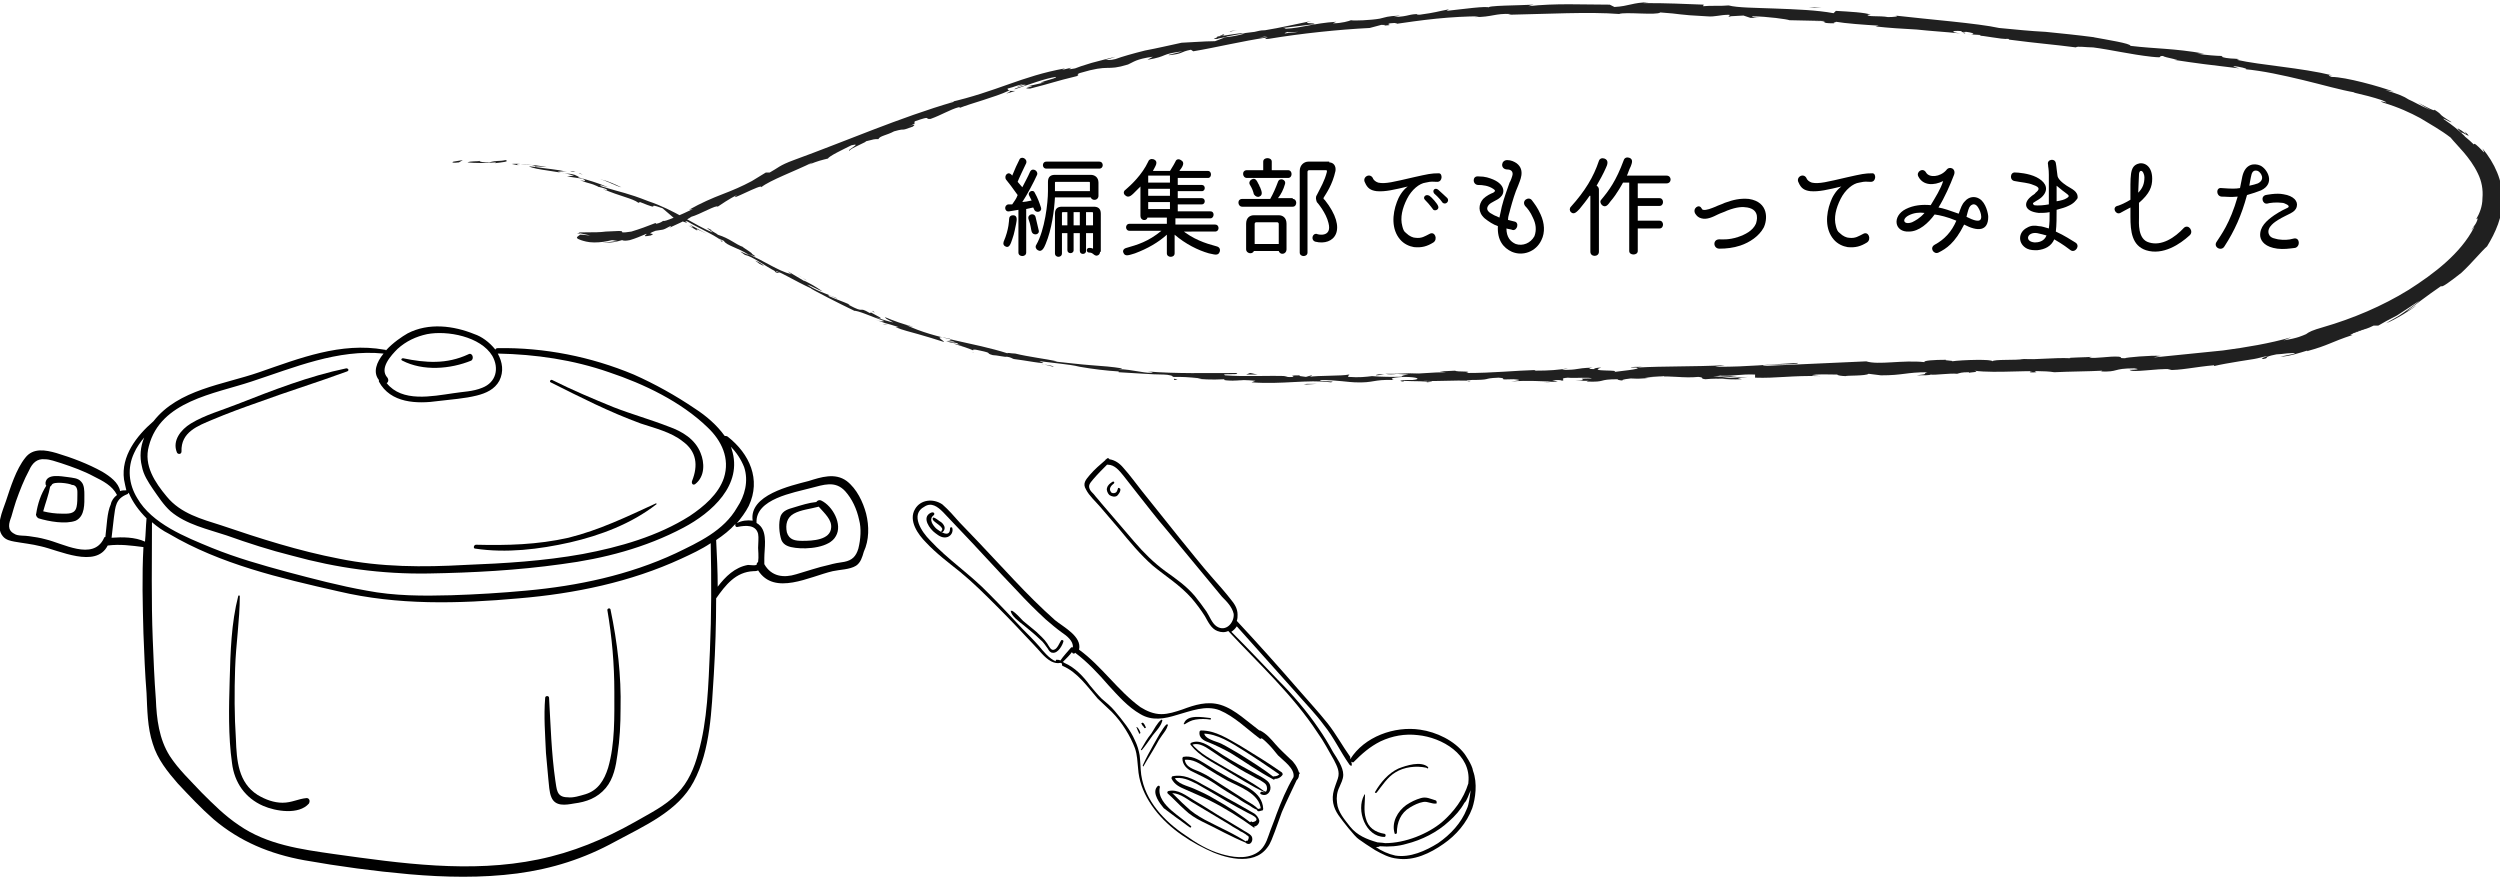 <?xml version="1.0" encoding="utf-8"?>
<!-- Generator: Adobe Illustrator 22.1.0, SVG Export Plug-In . SVG Version: 6.00 Build 0)  -->
<svg version="1.1" id="レイヤー_1" xmlns="http://www.w3.org/2000/svg" xmlns:xlink="http://www.w3.org/1999/xlink" x="0px"
	 y="0px" viewBox="0 0 321.6 112.9" width="322" height="113" style="enable-background:new 0 0 322 113;" xml:space="preserve">
<style type="text/css">
	.st0{fill:#202020;}
	.st1{stroke:#000000;stroke-width:0;stroke-linecap:round;stroke-linejoin:round;}
</style>
<g>
	<g>
		<path d="M130.2,30.8c-0.2,0.6-0.4,1.2-0.9,0.9c-0.2-0.1-0.3-0.3-0.2-0.6c0.7-1.6,0.7-2.9,0.7-2.9c0-0.3,0.2-0.5,0.5-0.5
			c0.6,0,0.5,0.6,0.4,1.1C130.6,29.2,130.5,30,130.2,30.8z M131.5,24.1c0.3-0.6,0.7-1.3,1-2c0.3-0.6,1.1-0.1,0.9,0.4
			c-0.4,0.9-1.3,2.6-1.9,3.5c0.7-0.1,0.3,0,1.2-0.2c-0.1-0.2-0.2-0.4-0.3-0.6c-0.3-0.5,0.5-0.9,0.7-0.4c0.4,0.7,0.6,1.3,0.8,1.9
			c0.2,0.6-0.7,0.8-0.9,0.2l-0.1-0.2l-0.9,0.2v5.6c0,0.6-1,0.6-1,0V27l-1.2,0.2c-0.6,0.1-0.7-0.8-0.1-0.9c0.1,0,0,0,0.5,0
			c0.7-1,0.5-0.8,0.7-1.2c-1.1-1.5-0.7-1-1.5-2c-0.3-0.5,0.3-1.2,0.8-0.5c0.6-1.4,0.4-1,0.9-2c0.2-0.6,1.1-0.2,0.9,0.4
			c-0.1,0.2-1.1,2.3-1.1,2.4L131.5,24.1z M132.7,29.8c-0.1-0.3-0.1-0.8-0.4-1.6c-0.2-0.6,0.7-0.9,0.9-0.3c0.1,0.4,0.2,0.8,0.4,1.7
			C133.8,30.2,132.9,30.4,132.7,29.8z M141.3,25.2c0,0.6-0.8,0.7-1,0.2h-4.6c-0.1,1.7-0.4,4.1-1.2,6c-0.2,0.5-0.5,1.1-1,0.8
			c-0.2-0.1-0.4-0.4-0.2-0.7c1.1-1.9,1.5-5.4,1.5-6.9v-1.2c0-0.7,0.4-0.9,0.9-0.9h4.6c0.5,0,1,0.3,1,1V25.2z M141.4,20.8
			c0.6,0,0.6,0.9,0,0.9h-6.8c-0.6,0-0.6-0.9,0-0.9H141.4z M141.5,32.4c0,0.3-0.2,0.5-0.5,0.5c-0.4-0.1-0.4-0.4-0.9-0.4
			c-0.4,0-0.4-0.6,0-0.6c0.1,0,0.3,0,0.5,0.1v-2h-0.9v2.3c0,0.5-0.8,0.5-0.8,0v-2.3h-0.8v2.2c0,0.5-0.8,0.5-0.8,0v-2.2h-0.7v2.6
			c0,0.6-0.9,0.6-0.9,0v-5.1c0-0.7,0.4-0.9,0.9-0.9h4.1c0.5,0,0.9,0.2,0.9,0.9V32.4z M140.2,24.6v-1.1c0-0.1-0.1-0.1-0.1-0.1h-4.3
			c-0.1,0-0.1,0.1-0.1,0.1v1.1H140.2z M137.3,29v-1.7h-0.6c-0.1,0-0.1,0.1-0.1,0.1V29H137.3z M138.9,29v-1.7h-0.8V29H138.9z
			 M140.6,29v-1.6c0-0.1-0.1-0.1-0.1-0.1h-0.8V29H140.6z"/>
		<path d="M151.9,29.5c1.6,1.3,3.1,1.8,4.6,2.2c0.4,0.1,0.5,0.4,0.4,0.7c-0.2,0.6-0.8,0.3-1.4,0.2c-1.4-0.4-3-1.2-4.4-2.4v2.4
			c0,0.6-1,0.6-1,0v-2.4c-1.1,1-2.5,1.8-4.1,2.4c-0.7,0.2-1.3,0.5-1.5-0.1c-0.1-0.2,0-0.5,0.4-0.6c1.4-0.4,2.8-0.8,4.5-2.2h-4.1
			c-0.6,0-0.6-0.9,0-0.9h4.8v-0.8h-2.5c-0.1,0.5-0.9,0.4-0.9-0.2v-3.8l-0.5,0.5c-0.6,0.6-1,1.1-1.5,0.6c-0.2-0.2-0.2-0.5,0.1-0.7
			c0.7-0.6,2.1-1.9,2.9-3.6c0.1-0.3,0.4-0.4,0.7-0.3c0.7,0.3,0.2,0.9-0.1,1.5h2.2c0.1-0.2,0.4-0.6,0.7-1.2c0.1-0.3,0.4-0.4,0.7-0.2
			c0.6,0.3,0.2,0.9-0.2,1.4h3.7c0.5,0,0.5,0.9,0,0.9h-3.9v0.9h3.1c0.5,0,0.5,0.8,0,0.8h-3.1v0.9h3.1c0.5,0,0.5,0.8,0,0.8h-3.1v0.9
			h4.2c0.6,0,0.5,0.9,0,0.9h-4.5v0.8h5.1c0.6,0,0.6,0.9,0,0.9H151.9z M150.5,23.5v-0.9h-2.8v0.9H150.5z M150.5,25.2v-0.9h-2.8v0.9
			H150.5z M150.5,26.9V26h-2.8v0.9L150.5,26.9z"/>
		<path d="M166.3,25.6c0.6,0,0.6,1,0,1h-6.5c-0.6,0-0.7-1,0-1h3.6c0.4-0.7,0.7-1.4,1-2.2c0.2-0.6,1.1-0.3,0.9,0.3
			c-0.2,0.7-0.5,1.3-0.9,1.8H166.3z M163.5,21.9h2.2c0.6,0,0.6,1,0,1h-5.3c-0.6,0-0.7-1,0-1h2.1v-1.1c0-0.6,1.1-0.6,1.1,0V21.9z
			 M165.5,32.1c0,0.6-0.8,0.8-1,0.2h-3.2c-0.2,0.5-1,0.3-1-0.2v-3.3c0-0.8,0.5-1.1,1-1.1h3.2c0.5,0,1,0.3,1,1.1V32.1z M160.8,23.8
			c-0.2-0.3,0-0.6,0.2-0.7c0.5-0.3,0.7,0.2,0.9,0.6c0.1,0.1,0.1,0.3,0.2,0.4c0.2,0.5,0.4,1-0.1,1.2c-0.2,0.1-0.5,0-0.7-0.3
			C161.2,24.6,161.1,24.3,160.8,23.8z M164.5,31.4v-2.6c0-0.1-0.1-0.2-0.2-0.2h-2.7c-0.1,0-0.2,0.1-0.2,0.2v2.6H164.5z M171,20.9
			c0.5,0,0.9,0.4,0.8,1.1c-0.4,1.8-1.2,2.9-1.5,3.4c-0.1,0.1,0,0.3,0.1,0.3c3.1,3.9,1.2,6-1.2,5.4c-0.6-0.2-0.4-1.1,0.2-1
			c0.1,0.1,2,0.5,1.5-1.4c-0.3-1.3-1.4-2.6-1.5-2.7c-0.1-0.3-0.2-0.6,0-0.9c0.5-1,1-1.8,1.3-3c0-0.1,0-0.2-0.1-0.2h-2.2
			c-0.1,0-0.2,0.1-0.2,0.2v10.4c0,0.6-1,0.6-1,0V22c0-0.8,0.6-1.2,1.1-1.2H171z"/>
		<path d="M184.9,23.4c-0.7,0-0.6-0.1-1.5,0.1c-0.8,0.1-1.8,0.9-2.4,2.1c-0.6,1.2-0.9,2.4-0.6,3.5c0.1,0.4,0.2,0.7,0.5,0.9
			c0.4,0.4,0.9,0.6,1.2,0.6c0.8,0.1,1.2-0.2,1.8-0.5c0.7-0.4,1.1,0.7,0.5,1.1c-0.8,0.5-1.5,0.7-2.5,0.6c-0.6-0.1-1.3-0.4-1.8-1
			c-1.1-1.3-1-3.2-0.4-4.8c0.2-0.6,0.7-1.5,1.4-2c-1.7,0.4-2.9,0.7-4,0.6c-0.8-0.1-1.2-0.4-1.5-1.1c-0.4-0.7,0.6-1.3,1-0.6
			c0.1,0.3,0.4,0.5,0.7,0.6c0.9,0.2,2-0.1,4.6-0.7c1.8-0.4,2.2-0.5,3.2-0.5C185.6,22.3,185.6,23.4,184.9,23.4z M185,26.5
			c0.2,0.4-0.3,0.7-0.6,0.5c-0.1-0.1-0.4-0.6-1.1-1.3c-0.3-0.3,0.1-0.8,0.6-0.5C184.2,25.4,184.9,26.2,185,26.5z M185.6,26.1
			c-0.4-0.6-1.1-1.2-1.1-1.2c-0.3-0.4,0.1-0.8,0.5-0.5c0.2,0.2,0.8,0.7,1.2,1.1C186.5,25.9,186,26.4,185.6,26.1z"/>
		<path d="M193.8,29.4c0,1.1,0.5,1.7,1.2,2c0.9,0.3,1.9-0.1,2.4-1c0.3-0.8,0.2-1.6-0.2-2.4c-0.3-0.7-0.7-1.2-1-1.5
			c-0.5-0.7,0.5-1.3,0.9-0.7c0.3,0.4,0.7,0.9,1.1,1.8c0.5,1.1,0.6,2.3,0.1,3.3c-0.7,1.5-2.4,2.1-3.8,1.5c-1.1-0.5-1.9-1.5-1.8-3.3
			c-0.6-0.2-1.2-0.6-1.7-1c-0.9-0.8-0.8-1.8-0.2-2.5c0.4-0.4,1-0.7,1.3-0.8c0.3-0.2,0.3-0.3,0-0.5c-0.6-0.4-1.3-0.5-2-0.5
			c-0.7-0.1-0.7-1.2,0.1-1.1c0.9,0,1.4,0.2,1.9,0.4c1.6,0.7,1.5,1.8,0.9,2.3c-0.4,0.4-1.2,0.6-1.5,1c-0.3,0.4-0.2,0.7,0.2,1
			c0.3,0.2,0.7,0.4,1.2,0.6c0.1-0.5,0.2-0.9,0.3-1.4c0.3-1.2,0.7-2.2,1-3.1c0.1-0.1,0.4-0.9,0.4-1.1c0-0.5-0.4-0.6-0.8-0.6
			c-0.8-0.1-0.7-1.2,0.1-1.2c0.5,0,0.9,0.2,1.2,0.4c1.2,0.9,0.4,2.3,0.2,2.9c-0.4,0.9-0.7,1.9-1,3c-0.1,0.5-0.3,0.9-0.3,1.4
			c0,0,0.8,0.2,0.8,0.2c0.7,0.1,0.4,1.2-0.2,1.1C194.4,29.5,194.1,29.5,193.8,29.4z"/>
		<path d="M204.5,25.2c-0.4,0.6-0.9,1.2-1.3,1.7c-0.3,0.3-0.7,0.8-1.1,0.4c-0.2-0.2-0.2-0.5,0-0.7c1.8-2,2.9-3.8,3.6-5.9
			c0.1-0.3,0.4-0.4,0.7-0.3c0.6,0.2,0.4,0.8,0.2,1.2c-0.3,0.7-0.8,1.6-1.2,2.3c0.2,0.1,0.3,0.3,0.3,0.5v8c0,0.7-1.1,0.7-1.1,0V25.2z
			 M210.7,23.6v1.9h2.8c0.6,0,0.6,1,0,1h-2.8v1.9h2.8c0.6,0,0.6,1,0,1h-2.8v2.9c0,0.6-1.1,0.6-1.1,0v-8.8h-0.8c0,0-0.8,1.5-1.6,2.4
			c-0.3,0.4-0.6,0.9-1.1,0.5c-0.2-0.2-0.3-0.5-0.1-0.7c1-1.2,1.9-2.4,2.9-5.1c0.1-0.3,0.4-0.4,0.7-0.3c0.6,0.2,0.3,0.8,0.2,1.1
			c-0.3,0.6-0.3,0.8-0.5,1.2h5.1c0.7,0,0.7,1,0,1H210.7z"/>
		<path d="M220.7,26.6c0.4-0.2,0.8-0.3,1.2-0.5c1.1-0.4,2-0.6,3.1-0.5c2.6,0.4,2.4,2.7,1.9,3.7c-0.6,1.1-1.8,1.9-3,2.3
			c-0.9,0.3-1.8,0.4-2.7,0.4c-0.8,0-0.9-1.2,0-1.2h0c0.3,0,1.2,0.1,2.4-0.3c0.9-0.3,1.9-0.8,2.3-1.7c0.1-0.3,0.6-1.8-1.1-2.1
			c-0.6-0.1-1.3-0.1-2.6,0.4c-0.4,0.2-0.8,0.3-1.2,0.5c-0.6,0.3-1.4,0.7-2.1,0.5c-0.4-0.1-0.6-0.3-0.8-0.6c-0.4-0.7,0.5-1.3,0.8-0.7
			c0.1,0.1,0.1,0.2,0.2,0.2C219.5,27.1,220.2,26.8,220.7,26.6z"/>
		<path d="M240.7,23.4c-0.7,0-0.6-0.1-1.5,0.1c-0.8,0.1-1.8,0.9-2.4,2.1c-0.6,1.2-0.9,2.4-0.6,3.5c0.1,0.4,0.2,0.7,0.5,0.9
			c0.4,0.4,0.9,0.6,1.2,0.6c0.8,0.1,1.2-0.2,1.8-0.5c0.7-0.4,1.1,0.7,0.5,1.1c-0.8,0.5-1.5,0.7-2.5,0.6c-0.6-0.1-1.3-0.4-1.8-1
			c-1.1-1.3-1-3.2-0.4-4.8c0.2-0.6,0.7-1.5,1.4-2c-1.7,0.4-2.9,0.7-4,0.6c-0.8-0.1-1.2-0.4-1.5-1.1c-0.4-0.7,0.6-1.3,1-0.6
			c0.1,0.3,0.4,0.5,0.7,0.6c0.9,0.2,2-0.1,4.6-0.7c1.8-0.4,2.2-0.5,3.2-0.5C241.4,22.3,241.4,23.4,240.7,23.4z"/>
		<path d="M249.4,26.7c0.6,0.1,1.5,0.4,2.6,0.8c0.3-0.8,0.4-1.2,0.8-1.6c0.5-0.6,1.3-0.7,1.9-0.3c0.8,0.5,1.1,1.9,1.1,2.3
			c0,1.9-1.4,1.9-3.1,1c-1.2,2.4-2.3,3.1-3.3,3.6c-0.6,0.3-1.2-0.6-0.5-1c1.3-0.7,2.2-1.7,2.8-3.1c-1.2-0.5-2.1-0.7-2.8-0.8
			c-0.8,1.1-2,2.2-3.3,2.2c-1.9,0.1-2.2-2-0.4-2.9c1-0.5,2.1-0.6,3.2-0.5c0.6-1,1.3-2.1,1.6-3.1c-1.2,0.6-2.6,0.6-3.2-0.6
			c-0.3-0.6,0.6-1.2,1-0.5c0.4,0.7,1.8,0.6,2.6-0.3c0.4-0.6,1.3-0.2,1,0.6C250.9,23.8,250.2,25.4,249.4,26.7z M245.6,27.7
			c-1,0.5-0.7,1.3,0.4,0.9c0.4-0.2,1-0.5,1.6-1.2C246.9,27.3,246.2,27.4,245.6,27.7z M254.5,26.7c-0.3-0.5-0.7-0.5-1-0.2
			c-0.2,0.2-0.3,0.6-0.5,1.4c0.8,0.4,1.9,0.9,1.9,0C254.9,27.5,254.7,27,254.5,26.7z"/>
		<path d="M266.1,26.5c-0.4,0.2-0.8,0.3-1.5,0.5c0,0.9,0,2-0.1,2.8c1.1,0.5,2,1.1,2.5,1.4c0.7,0.4,0,1.4-0.6,1
			c-0.4-0.3-0.9-0.7-2.1-1.4c-0.4,0.9-1.2,1.3-2.2,1.4c-0.4,0-0.9,0-1.3-0.2c-1.2-0.6-1.2-2.1,0-2.7c0.5-0.3,1-0.3,1.5-0.2
			c0.4,0,0.9,0.2,1.3,0.3c0.1-0.8,0.1-1.1,0.1-2.1c-0.5,0.1-0.9,0.1-1.4,0.1c-1.9-0.2-2-1.3-1-2.1c0.2-0.2,0.5-0.3,0.6-0.5
			c0.5-0.4,0.6-0.7-0.3-1c-0.7-0.3-1.4-0.3-2.4-0.5c-0.7-0.1-0.6-1.2,0.1-1.1c0.3,0,1.7,0.1,2.7,0.6c1,0.5,1.6,1.3,1,2.2
			c-0.4,0.6-1,0.8-1.4,1.1c-0.1,0.1,0,0.2,0.1,0.3c0.5,0.1,1.4,0,1.9-0.1c0-1.4,0-2.7,0-3.8c0-0.8-0.1-1-0.1-1.3
			c-0.2-0.7,0.9-0.9,1-0.2c0.1,0.5,0.1,0.9,0.2,1.5c0,0.5,0.6,1,1.2,1.4c0.6,0.4,1.5,0.7,1.4,1.6C267.1,25.8,266.8,26.2,266.1,26.5z
			 M262.1,30c-1.3-0.2-1.7,1.1-0.3,1.2c0.4,0,1.2-0.1,1.5-0.9C262.9,30.2,262.6,30.1,262.1,30z M265.6,24.7c-0.3-0.2-0.6-0.5-1-0.8
			c0,0.9,0,1.2,0,2c0.6-0.1,1-0.2,1.3-0.4C266.4,25.2,266.1,25.1,265.6,24.7z"/>
		<path d="M276.1,32.2c-1.8-0.6-2-2.4-2-4.3c0-0.1,0-0.6,0-1.2c-0.6,0.3-1.1,0.6-1.3,0.7c-0.6,0.3-1.1-0.7-0.4-0.9
			c0.1,0,0.9-0.3,1.7-0.8c0-3.1-0.1-4.2,0.9-4.6c0.7-0.3,1.9,0.1,1.9,1.9c0,1-0.3,1.9-1.7,3.1v1.9c0,0.6-0.2,2.8,1.3,3.2
			c1.6,0.5,3.3-0.6,4.5-1.9c0.6-0.5,1.3,0.5,0.7,1C280.5,31.4,278.3,32.9,276.1,32.2z M275.4,22c-0.2,0.1-0.2,0.4-0.2,0.5
			c0,0.5-0.1,1.7-0.1,2.3c0.6-0.6,0.8-1.2,0.8-2C275.9,22.5,275.7,21.9,275.4,22z"/>
		<path d="M290.9,24.5c-0.5,0.2-1.1,0.4-1.8,0.6c-0.7,2.6-1.6,4.6-2.9,6.6c-0.4,0.7-1.5,0.1-1-0.6c0.5-0.8,1.7-2.3,2.7-5.8
			c-1,0.1-1.4,0-2.1,0c-0.7-0.1-0.7-1.2,0-1.1c1.4,0.1,1.8,0.1,2.4,0l0.3-1.5c0.4-1.7,1.6-1.7,2.3-1.4
			C291.7,21.7,292.8,23.6,290.9,24.5z M289.6,22.8c-0.1,0.4-0.1,0.6-0.2,1.1c0.5-0.1,0.8-0.2,1.1-0.3c1-0.5,0.4-1.4,0-1.6
			C289.9,21.8,289.7,22.2,289.6,22.8z M295.3,31.9c-0.8,0.1-1.5,0.2-2.3,0.1c-1.5-0.2-2.1-0.9-2.2-1.6c-0.1-1.2,0.8-2,1.8-2.7
			c0.9-0.6,1.4-0.8,1.6-0.9c0.3-0.1,0.4-0.3,0-0.5c-0.2-0.1-0.4-0.2-0.6-0.2c-0.7-0.1-1.6,0-1.9,0.1c-0.6,0.1-0.9-0.9-0.2-1.1
			c0,0,1.4-0.3,2.3-0.1c1.3,0.2,1.9,0.9,1.7,1.6c-0.2,0.8-1.1,0.9-2.4,1.7c-0.3,0.2-1.5,0.9-1.2,1.8c0.2,0.6,0.9,0.6,1.2,0.7
			c0.7,0.1,1.3,0.1,2-0.1C295.9,30.5,296,31.7,295.3,31.9z"/>
	</g>
</g>
<g>
	<g>
		<g>
			<g>
				<g>
					<path class="st0" d="M58.3,20.8C58,20.9,58.2,21,59,20.9l0.5-0.3L58.3,20.8z"/>
					<path class="st0" d="M63.6,21c0.9-0.1,2-0.2,1.4-0.4c-0.9,0.2-1.1,0-2.1,0.3c-0.8,0-1.4-0.1-1.2-0.2c-0.3,0.1-1.2,0-1.6,0.2
						c1,0.1,2.3,0.1,3.6,0C63.9,20.9,63.6,21,63.6,21z"/>
					<path class="st0" d="M134.3,46.9l-0.5-0.1C133.9,46.8,134.1,46.9,134.3,46.9z"/>
					<path class="st0" d="M181.2,48.9c-0.4,0-0.5,0-0.5,0.1C181,49,181.3,48.9,181.2,48.9z"/>
					<path class="st0" d="M189.2,49c-0.2,0-0.3,0-0.5,0C188.9,49.1,189.1,49.1,189.2,49z"/>
					<path class="st0" d="M134.3,46.9l1.2,0.3C135.6,47.1,134.9,47,134.3,46.9z"/>
					<path class="st0" d="M74,22.1c-0.3-0.1-0.5-0.1-0.7-0.1C73.6,22.1,73.8,22.1,74,22.1C74,22.2,74,22.1,74,22.1z"/>
					<path class="st0" d="M114.2,41.8l-0.4-0.1c-0.1,0-0.2,0-0.3,0L114.2,41.8z"/>
					<path class="st0" d="M99.7,35c0.3,0.2,0.5,0.1,0.7,0.1c-0.2,0-0.5-0.1-0.8-0.3C99.6,34.9,99.7,34.9,99.7,35z"/>
					<path class="st0" d="M77.2,23.9l-0.4-0.1C76.9,23.8,77.1,23.9,77.2,23.9z"/>
					<path class="st0" d="M125.1,45.3c0,0,0.1,0.1,0.1,0.1C125.2,45.3,125.1,45.3,125.1,45.3z"/>
					<path class="st0" d="M92.2,26.5C92.2,26.5,92.1,26.5,92.2,26.5C92.1,26.5,92,26.5,92.2,26.5z"/>
					<path class="st0" d="M74.2,30.1l0.3,0c0,0,0.1-0.1,0.1-0.1L74.2,30.1z"/>
					<path class="st0" d="M203.9,49.1C203.9,49.1,203.9,49.1,203.9,49.1C203.5,49.1,203.7,49.1,203.9,49.1z"/>
					<path class="st0" d="M317.1,16.9c0.5,0.6,0,0.2-0.4-0.1c-0.5-0.3-0.8-0.5,0,0.3C316.6,16.8,318.5,18.2,317.1,16.9z"/>
					<path class="st0" d="M74.4,22.3c0.2,0.1,0.4,0.1,0.6,0.2C74.8,22.4,74.6,22.3,74.4,22.3z"/>
					<path class="st0" d="M316.7,17L316.7,17l0.2,0.2C316.8,17.1,316.8,17.1,316.7,17z"/>
					<path class="st0" d="M237.7,48.4c-0.1,0-0.2-0.1-0.3-0.1C237.4,48.3,237.5,48.4,237.7,48.4z"/>
					<path class="st0" d="M212.5,48.5l0.6,0C212.9,48.5,212.7,48.5,212.5,48.5z"/>
					<path class="st0" d="M250.8,47.9c0.3,0,0.5,0,0.9,0c0,0-0.1,0-0.1,0C251.4,47.9,251.2,47.9,250.8,47.9z"/>
					<path class="st0" d="M264.4,47.7c-0.1,0-0.2,0-0.3,0c-0.1,0-0.3,0-0.4,0L264.4,47.7z"/>
					<path class="st0" d="M130.6,11.7c-0.3,0-0.5,0-0.7,0C130.2,11.8,128.3,12.4,130.6,11.7z"/>
					<path class="st0" d="M74,22.2c0.1,0,0.2,0,0.4,0C74.3,22.2,74.1,22.2,74,22.2C73.9,22.2,73.9,22.2,74,22.2z"/>
					<path class="st0" d="M251.3,46.4l2.2,0C252.9,46.4,252.1,46.4,251.3,46.4z"/>
					<path class="st0" d="M227.1,2.3l-0.5,0C226.8,2.3,227,2.3,227.1,2.3z"/>
					<path class="st0" d="M259.9,46.3c0.4,0.1,0.8,0.1,1.2,0.1c0.1,0,0.2,0,0.3-0.1L259.9,46.3z"/>
					<path class="st0" d="M129.9,11.7L129.9,11.7L129.9,11.7z"/>
					<path class="st0" d="M116.5,16.4c1.9-0.7,0.8-0.5,1.2-0.8c2.3-0.8,1.1-0.2,2-0.3c1.4-0.5,2.5-1.2,3.6-1.5c0.1,0,0.3,0,0.1,0.1
						c1.5-0.6,4.6-1.4,6.3-2.2c0.1,0,0.2,0,0.3,0c-0.3,0-0.4-0.2-0.4-0.3c0.9-0.2,1.6-0.6,2-0.5c-0.5,0.1-0.6,0.2-0.8,0.3l0.9-0.3
						c0.9,0-1.3,0.4-1.2,0.6c1.8-0.6,3.9-1.4,5.3-1.6c0.2,0.1-0.6,0.3-1.3,0.5c-0.6,0.2-1,0.3-0.1,0.2l-2.2,0.5
						c1.7-0.1-1.3,0.3,0.3,0.3c2.8-0.7,3.1-0.9,6-1.6c0.6-0.3-0.3-0.1,0.4-0.4c4-1.2,3.3-0.2,6.2-1.1c0.7-0.3,1-0.7,3.2-1l-0.7,0.4
						c2.8-0.5,1.5-0.7,4.5-1.1c-0.5,0.2-2.2,0.5-1.7,0.5c1.9-0.2,1.3-0.4,2.8-0.7l0.3,0.2c3-0.5,6.2-1.3,9.6-1.8
						c-0.2,0.1-0.7,0.3,0.1,0.2c4.2-0.7,9-1.2,13-1.4l1.5-0.4c0.4,0,0.7,0,0.3,0.1c1.6-0.1,0.1-0.1,0.8-0.3c0.9-0.1,1.2,0,0.6,0.1
						c1.4-0.2,3.4-0.5,5.4-0.7c2-0.2,4-0.3,5.5-0.3l-0.6,0.1c2.3,0,2.6-0.5,4.7-0.4L194,1.9c5-0.1,10.5-0.4,14.3-0.1
						c0.7-0.3,4.9,0.2,5.3-0.2c2.9,0.2,2,0.3,6,0.5c1.1,0.1,1.6-0.2,2.9-0.2l0,0.2l1.8-0.1l0.9,0.3l1.2,0c-0.5,0-1-0.1-1-0.2
						c1.9,0,4.7,0.4,4.8,0.5l4.6,0.1c-0.1,0.1-0.9,0.1-1.5,0.1c2.5-0.1,0.4,0.2,2.7,0.2c-0.3-0.1,0.2-0.1,0.2-0.2
						c1.1,0.2,3.7,0.4,5.5,0.5l-0.4,0.1c1.7,0.2,3.5,0.3,5.3,0.4c1.8,0.2,3.7,0.3,5.6,0.5c-1.4-0.2-1-0.4,0.1-0.3l0.4,0.3
						c0.7-0.1-1.2-0.2,0.3-0.2c1.4,0.2,0.9,0.4,0.1,0.3l1.7,0.1c0.1,0.1-0.3,0.1-0.4,0.1c0.7-0.1,3,0.5,4,0.4l0.1,0.1
						c3.8,0.5,5.5,0.6,8.6,1c0.1-0.2,1.3,0,2.2,0c2.3,0.3,4.8,0.9,7.5,1.2c1.9,0.2,0.6-0.1,1.5-0.1c0.1,0.2,2.8,0.6,1.4,0.5
						c3.3,0.5,4.2,0.6,8.4,1.1c-0.4-0.1-0.9-0.3-0.7-0.3c0.8,0.1,1.7,0.3,1.6,0.4l-0.2,0c2.3,0.2,5,0.8,7.5,1.4
						c2.5,0.6,4.9,1.3,6.7,1.6l-0.2,0c1.3,0.3,2.5,0.6,3.7,1c1.6,0.7-1-0.2,0.1,0.3c2,0.6,3.5,1.3,4.8,2c1.3,0.8,2.6,1.5,3.9,2.5
						c0.8,1,2.5,2.5,3.5,4.6c0.5,1,0.7,2.1,0.6,3.2c0,1.1-0.4,2-0.8,2.7l0.2-0.1c-0.2,0.8-0.5,0.9-0.8,1.5c0.1,0,0.5-0.8,0.3-0.3
						c-1.7,3.3-5.1,5.9-8.4,8c-3.4,2.1-7.2,3.7-11,4.8c-1.4,0.4-1.8,0.6-2.2,0.9c-0.5,0.2-1,0.5-2.9,0.8l1-0.4
						c-2.8,0.8-5.8,1.3-8.8,1.7c-3,0.3-6,0.6-8.9,0.9c0.3-0.1,0.4-0.1,0.9-0.2c-1.2-0.1-4.6,0.2-4.6,0.3c-0.9,0-0.2-0.1-0.8-0.2
						c-1.2-0.1-3.1,0.3-3.8,0.1c-0.1,0,0.3-0.1,0.6-0.1c-0.8,0.1-3.8,0.1-3,0.2c-2.2-0.1-4.2,0.2-6,0.1c-1.1,0.2-3.8,0-4.1,0.3
						c0.2-0.3-3.9-0.2-5.2,0c0.5-0.1-1.2-0.1-0.7-0.2c-1.6,0-3,0.1-2.8,0.3c-2.9-0.3-5.9,0.4-7.5-0.1c-4.7,0.2-9.1,0.4-13.3,0.6
						c0.1-0.3,4.7-0.1,4.5-0.4c-4,0.2-6.3,0.5-10.3,0.5c-1,0,0.6-0.1,0.9-0.2c-4,0.2-7.8,0.1-11.3,0.3c0,0,0.4-0.1,0.8-0.1
						c-0.7,0-1.6,0-1.6,0.1l0.7,0c1.1,0.2-2.8,0.5-2.9,0.6c1.2-0.4-3.5,0-1.6-0.6c-0.5,0-1,0.1-0.9,0.2c-0.7,0-0.9-0.1-0.2-0.2
						c-2.5,0.1-1.6,0.3-3.9,0.3c0-0.1,0.5-0.1,0.7-0.2c-1.2,0.2-2.3,0.3-4.3,0.3c0.1,0-0.1-0.1,0.5-0.1c-3.3,0.1-5.7,0.4-9.3,0.4
						c1.1-0.3-1.2-0.1-1.4-0.3l-2,0.1l0.8,0.1c-1.7,0-3.2,0.2-4.7,0.2l1.3-0.1l-3.2,0.1l1.8,0.1c-1.7,0.2,0.2,0.3-2.1,0.3
						c0.5,0-1.7,0-2.6-0.1l0,0c-0.8,0.1-1.7,0.2-3,0.1c-0.3-0.1,0.3-0.3,0-0.3c-0.8,0.2-4,0.1-5.1,0.3c0.4-0.1,0.4-0.2,0.3-0.2
						l-0.7,0.2c-0.8-0.1-0.9-0.1-0.8-0.2c-2.4,0,0.8,0.3-2.1,0.2c0.2,0,0.1,0,0.6-0.1c-2.8-0.1-5.5,0.1-8.1-0.1
						c-0.8-0.3,2.3,0,1.4-0.3c-3.8,0-7.8,0.1-11.4-0.2l0.7,0.1c-0.5,0.3-2.7-0.4-4.5-0.4c0.5,0,0.6-0.1,0.5-0.1
						c-1.2-0.2-2.5-0.3-3.9-0.4c-1.4-0.1-3-0.3-4.9-0.5l0.5,0c-1.4-0.3-3.8-0.6-5.4-1c-0.5,0-1.4-0.2-0.9,0
						c-4.7-1.5-9.2-1.8-13.2-3.7c0.5,0.2,1.2,0.3,0.8,0.2c-1.2-0.3-2.3-0.7-3.5-1.2c0.2,0.3,0.4,0.3,1.1,0.7
						c-0.5-0.1-1.5-0.4-2.3-0.7c1.6,0.5,0.1-0.2-0.6-0.6c0.1,0.1-0.2,0-0.1,0.1c-1.7-1-0.4,0.2-2.8-1.1l0.2,0
						c-0.9-0.4-1.8-0.7-2.7-1.1c-0.3-0.4,1,0.4,1.1,0.3c-1.4-0.6-2.8-1-3.9-1.8c0.6,0.2,1.4,0.7,2,0.9c-1.2-0.8-1.4-0.9-2.4-1.4
						l0.1,0.1l-2.2-1.3l0.5,0.4c-1.9-0.5-3.4-1.7-5.8-2.7c2.3,0.9,0.4,0,0.7,0c-0.5-0.4-1.4-0.9-1.1-0.8c-1.1-0.4-1.7-1.1-3.3-1.6
						c0-0.1-1.1-0.6-0.8-0.6c-1.4-0.7,0.3,0.3,0.1,0.3c-2.2-0.9-4.9-2.9-8.2-4c-2.8-1.1-3.4-1.1-6-1.9c-0.4-0.2-0.2-0.2,0.1-0.1
						c0.3,0.1,0.7,0.2,0.7,0.2c-1.4-0.6-2.5-0.9-3.9-1.3c0.3,0,0-0.1-0.4-0.3c-1.1-0.3-0.8,0-2.2-0.4c0.3,0,0.6-0.1,1.2,0
						c-1.3-0.3-2.7-0.4-4-0.6c-0.3-0.2,0.9,0,1.4,0c-1.5-0.3-4-0.5-4.5-0.4l1,0.2c-0.6-0.1-0.3-0.2,0.2-0.2c1.4,0,1.9,0.3,2,0.4
						l-1-0.1c0.9,0.5,3.9,0.6,5.8,1.2l-0.9,0.1c0.7,0.1,1.4,0.2,2,0.3c0.4,0.2,0.6,0.4-0.3,0.2c1.3,0.5,1.2,0.3,2.3,0.8
						c0.1,0.1,0.1,0.1-0.1,0c0.4,0.1,0.9,0.2,1.3,0.4c-0.3,0,0.1,0.3-0.6-0.1c2.3,1,3.8,1.2,4.6,1.8L82.3,26
						c3.2,1.3,0.4-0.1,2.9,0.8l1.4,1.2l0.4,0c0.3,0.2,0.9,0.5,0.8,0.5c1.3,0.5-0.2-0.2,0.6,0c1.5,0.9,4.3,2.1,4.4,2.6
						c0.6,0.1-1.4-0.9,0.3-0.1c0.3,0.6,1.9,0.9,3.2,1.8c-0.5-0.1-1.8-0.9-0.5,0c1,0.2,2.7,1.5,3.9,2.1c0.2-0.2,2.6,1.3,4.6,2.2
						c-0.2,0,3.7,2,5.6,2.9l-0.1,0c0.5-0.1,2.4,0.8,3.9,1.3c-0.1,0.1-0.4,0.1-1.2-0.2l1.4,0.5c0.4,0.1,0.8,0.2,1.7,0.5l-0.4,0
						c0.9,0.4,1.9,0.6,2.9,0.9c1,0.3,2.1,0.6,3.3,1c0.2-0.1-1.8-1,0.8-0.4c0.1,0.1,0.1,0.3-0.6,0.1c0.2,0.1,0.8,0.1,1.2,0.3
						l-1.1-0.1c1.1,0.4,0.6,0,1.5,0.3c-0.1,0.1,0.6,0.3,0.5,0.3c-0.2-0.1-0.8-0.3-1.1-0.3c1,0.3,2.2,0.7,2.6,0.9
						c-0.1-0.1,0-0.2,0.8,0c1.9,0.4,0.6,0.3,1.7,0.6c0.5,0,1.7,0.3,1.8,0.2c0.6,0.1,0.6,0.2,0.9,0.3c1,0.1,4.7,0.8,3.6,0.4l-0.3-0.1
						c0,0,0.1,0,0.2,0c0,0,0,0,0,0l0,0c0.8,0.1,1.7,0.2,2.5,0.3c0.8,0.1,1.7,0.2,2.5,0.4c1.7,0.3,3.4,0.5,5,0.6l0,0.1
						c2,0.1,4.3,0.3,5.8,0.3c0.6,0,1.4,0.2,1.1,0.3c1.5,0,1.7,0,3.8,0.2c-1.5,0.1,0.5,0.1-1.5,0c1.9,0.1,2.4,0.2,4.5,0.1
						c-0.7,0.2,1.5,0.2,2.4,0.2l-1.4-0.1c1,0,1.9,0,2.9,0.1l-0.5,0.2c4,0.3,7.2-0.4,10.2,0c1.1-0.2-2.2-0.1-1.2-0.3
						c1.8,0,3.7,0.3,4.3,0.3c2.5,0.1,2.3-0.4,5-0.3c-0.3-0.1-0.7-0.3,1.3-0.4c1.8,0,2.3,0.3,1.1,0.4c-0.4,0-0.7,0-0.6,0
						c-0.6,0-1.4,0.1-0.6,0.2l0.2-0.1c0.9,0.1,3.4,0,2.8,0.2c1.4-0.1,0.6-0.1-0.4-0.2c2.3,0.1,3.7-0.1,6.1,0c-0.4,0-0.7-0.1-0.4-0.1
						c3.5,0,1.6-0.2,4-0.3c1.4,0.1-0.5,0.3,1.9,0.2c1.5,0.1,0.3,0.2-0.3,0.3c2.2-0.2,4.1,0,5.4,0l-1.2,0.1c0.7,0,1.3-0.1,1.8-0.1
						l-0.7-0.2c0.7,0,1.3,0,1.2,0.1c0.7-0.1-0.5-0.3,0.8-0.4c0.9,0.1,2.8-0.1,3.1,0.1c-2.9,0,0.3,0.2-2.1,0.3c0.5,0,1,0,1.7,0
						c0.1,0-0.1,0-0.3,0.1c2.7,0.1,1.3-0.3,4.1-0.3c-0.4,0.1,0.7,0.2,1.1,0.2c-1.1,0-0.5-0.2,0.5-0.3c1.8,0.1,2-0.1,2.9-0.1l-1.1,0
						c0.4-0.1,1.3-0.1,2.5-0.2c0.1,0.1-1.1,0.1-0.7,0.1c1.4-0.2,3.2,0.2,5.1,0c0.9,0.1,0.1,0.2,0.9,0.3c2.2-0.2,2.4,0.1,4.7,0
						c-0.7-0.2-0.8-0.1,0.8-0.3l-3.8,0.2l2.4-0.3c-1.1,0-2.4,0.1-3.1,0.1c1.2-0.2,1-0.1,0.5-0.2c1.6,0.2,3.1-0.2,4.9-0.1l0,0.4
						c2.7,0.1,4.8-0.3,8.4-0.2l-1.1-0.1c0.5-0.2,2.2-0.1,3.3-0.1c-0.1,0.1,0.6,0.2,1.1,0.2c-0.1-0.1,2.6,0,2.9-0.3l1.6,0.2
						c2.9,0,3.2-0.4,6-0.4c-0.8,0.2,0.4,0.2-1.4,0.4c0.9,0,1.7,0,1.8-0.1c0.5,0.1,2.5-0.2,3.4-0.1c0.4-0.1,0.5-0.2,1.5-0.2
						c0.1,0,0,0.1,0,0.1c0-0.1,1.6-0.1,0.7-0.3c2.8,0.4,7.9-0.2,10.3,0.2c2-0.1,4.4-0.1,6.2-0.2c-0.1,0,0,0.1-0.3,0.1
						c2.5,0.1,1.5-0.4,4.4-0.4c1.5,0.2-1.5,0.2-0.6,0.2c0.4,0.4,3.4-0.2,5.4-0.1l-0.5,0.1c1.5,0.1,3.6-0.4,6-0.6c0,0-0.1,0.1,0,0.1
						c0.8-0.2,2-0.4,3.2-0.6c0.6-0.1,1.3-0.2,1.9-0.3c0.6-0.1,1.2-0.3,1.8-0.4c-0.7,0.3-1,0.3-0.6,0.4c1-0.2-0.3-0.2,1.7-0.6
						c0.7,0,2.1-0.3,2.4-0.1l-1.9,0.4c1,0,2.5-0.5,3.5-0.8l-0.1,0.1c2.9-0.8,2.9-1.1,5.9-2.1l-0.3,0c1.5-0.9,1.4-0.4,3-1.2l0.6,0
						c0.5-0.3,1.4-0.8,2.4-1.3c0.9-0.6,2-1.3,2.9-1.9c-0.4,0.4-1.2,0.9-2,1.5c-0.8,0.6-1.7,1-2.3,1.4c1.1-0.4,3.5-1.9,3.9-2.3
						c-0.4,0.3-0.9,0.6-1.3,0.8c1.2-0.9,2.6-2,4.5-3.3c0,0.3,1.2-0.6,2.6-1.7c1.3-1.2,2.6-2.8,3.3-3.4c1.1-1.8,2-3.8,2-6.1
						c0-2.3-1-4.6-2.6-6.5c0.4,0.8,0.2,0.5-0.2,0.1c-0.4-0.4-0.9-0.9-0.9-0.6c-0.8-0.8-1.2-1-1.2-1.1c-0.8-0.8-1.7-1.5-2.6-2.1
						c-0.6-0.5,1,0.5,0.9,0.3c-2.1-1.3-0.8-0.7-2.2-1.6c0.2,0.3-0.8-0.2-2.1-0.9c0.6,0.4,1.1,0.7,1.7,1c-1.6-0.7-2.2-1.1-2.9-1.4
						c-0.6-0.4-1.3-0.7-3-1.2l1.1,0.2c-0.8-0.3-2.4-0.8-4-1.2c-1.6-0.4-3.1-0.7-4-0.7c-0.3-0.1-0.7-0.3,0.1-0.2
						c-4.1-1-9.2-1.3-12.3-2l0.3-0.1c-0.8-0.1-1.4,0-2.3-0.3c0.1,0,0.3-0.1,0-0.1c-0.4,0-2.1-0.1-3.1-0.3l0.9,0
						c-4-0.7-6.2-0.6-9.5-1c0.1-0.3-3.1-0.8-4.7-1.1l0.1,0c-2.3-0.3-4.3-0.5-6.3-0.7c-2-0.1-3.9-0.3-6-0.5
						c-2.7-0.6-9.1-1.1-13.4-1.6c0.7,0.1-0.1,0.2-0.9,0.2c-1-0.2-2.8,0-2.6-0.3l0.4,0c-0.7-0.3-2.8-0.4-4.5-0.5l-0.3,0.3
						c-2.1-0.4-4.9-0.5-7.5-0.6c-2.6-0.1-4.9-0.1-6-0.4c-1,0.1-2.3,0-3.3,0.1l0.1-0.2c-2.9-0.1-4.3-0.2-7.8-0.2l0.7-0.1
						c-2,0-2.5,0.5-4.4,0.6l-0.6-0.3c-3.5,0-7-0.2-10.5,0.2c0.1,0,0.2-0.1,0.7-0.2c-1.6,0.1-6.4,0.1-5.7,0.4
						c-0.1-0.3-3.6,0.2-5.5,0.4l0.3-0.2c-1.6,0.3-1.6,0.4-3.8,0.7c-0.5,0-0.5-0.1,0.2-0.1c-1.8,0-1.3,0.3-3.5,0.4l0.8-0.2
						c-1.8,0.1-1.7,0.2-2.6,0.4c-1.1,0.2-3.4,0.3-3.7,0.2c-0.2,0.1-1.2,0.4-2.3,0.4c-0.1,0,0.2-0.1,0.4-0.2c-3,0.2-4.4,0.8-6.5,0.9
						c-0.1-0.1-0.2-0.1-0.4-0.1c2.4-0.3,4.3-0.5,4.1-0.5c0-0.2-1.9,0-0.4-0.4c-1.5,0.3-4.1,0.9-6,1.2c-0.1,0-0.2,0-0.3,0l0.2,0
						c-0.4,0-0.8,0.1-1.2,0.2c-0.6,0.1-1,0.1-1.6,0.2c-0.2-0.1-2.2,0.3-3.2,0.4c0.1,0.2-1.1,0.4,0.1,0.3c-0.2,0,0.2-0.1,0.8-0.2
						c0.1,0,0.3-0.1,0.4-0.1c0,0,0,0-0.1,0c0.6-0.1,1.4-0.3,2.4-0.4c-0.7,0.2-1.5,0.4-2.6,0.5c-0.5,0.2-1,0.4-1.3,0.5
						c-1.3,0-3.9,0.2-4.3,0.2c-1.4,0.3-3.1,0.7-4.7,1c-1.6,0.4-3,0.8-3.8,1.1c-0.8,0.2-1,0.1-1.3,0.1c0.5-0.1,1-0.3,1.3-0.4
						c-0.8,0.2-2,0.5-3.1,0.8c-1,0.3-1.9,0.6-2.1,0.7c-2.1,0.4,1.1-0.5-1.7,0.2l0.4-0.2c-5.6,1-8.8,3-15,4.4
						c0.4-0.1,0.6-0.2,0.7-0.1c-6.9,2-14,5.1-20.6,7.5c-1.9,0.7-2,1-3.1,1.6l-0.5,0l-1.8,1.1c-1.3,0.7-2.5,1.2-3.8,1.7
						c-1.3,0.5-2.7,1.1-4.3,2l0.5-0.1c-1.2,0.6-3.9,1.8-3.8,1.5c-0.1,0.1-0.4,0.3-0.9,0.4l-0.1-0.1c-1,0.4-2.1,0.8-3.1,1.1
						c-1.3,0.2-1.2,0.1-1.2,0c-0.1-0.1-0.3-0.1-2.1,0c-0.7,0.1-1.6,0.1-2.4,0.1c-0.7,0-1.3,0-1,0.1c0.5,0.1,1.4,0.3,1.4,0.3
						c-0.4,0-0.8-0.1-1.3-0.1c-0.1,0.1-0.5,0.3-0.4,0.4c0,0.1,0.2,0.2,0.5,0.3c0.3,0.1,0.9,0.3,1.7,0.3c0.8,0,1.5-0.1,2.3-0.3
						c0.2,0,0.5,0.1,0.7,0.1c-0.6,0.1-1.3,0.2-1.9,0.2c1.1,0.1,1.8-0.1,2.5-0.3c0.2,0.1,0.5,0.1,1,0c0.7-0.2,1.4-0.5,2.1-0.8
						c0.3,0-0.9,0.5,0.6,0.2c0.9-0.4-1,0,0.6-0.6c1.1-0.2,0.8,0,1.9-0.6c0.2,0,0,0.2-0.5,0.4c1-0.5,2.7-1.2,3.2-1.6
						c1.1-0.3,3.3-1.6,3.4-1.3c0.3-0.2,1.6-1.1,2.5-1.5c-1.5,1.1,3.4-1.6,3.1-1c1.1-0.9,4.4-2.1,6.6-3.2c-0.1,0.1-0.3,0.2-0.5,0.3
						c1.2-0.5,1.7-0.6,2.5-0.8c0.1-0.3,2-1.2,3-1.7c1.6-0.4-0.8,0.7-0.2,0.7c-0.2-0.2,2.6-1.3,2-1.2c1.2-0.3,1.1-0.3,1.7-0.3
						c0.1-0.4,1.1-0.5,2-1c1.8-0.5,0.5,0.1,2.4-0.6C118.2,15.7,116.5,16.4,116.5,16.4z M163,4.7L163,4.7c-0.4,0.1-0.8,0.1-1,0.2
						C162.2,4.8,162.5,4.7,163,4.7z M167,4.1c-0.5,0.1-1.1,0.1-1.7,0.2c-0.1,0,0-0.1,0.4-0.2C165.4,4.2,166.4,4.1,167,4.1z M158.3,4
						c0.6-0.1,0.8-0.1,0.9-0.1c-0.3,0-0.6,0.1-1.1,0.2c0,0-0.1,0-0.1,0C158.1,4.1,158.2,4.1,158.3,4z"/>
					<path class="st0" d="M157.2,4.5c-0.1,0-0.1,0-0.3,0.1c0.1,0,0.3,0,0.4,0c0.1,0,0.1-0.1,0.2-0.1C157.4,4.4,157.3,4.4,157.2,4.5z
						"/>
					<path class="st0" d="M133.7,46.8L133.7,46.8C133.7,46.8,133.7,46.8,133.7,46.8C133.7,46.8,133.7,46.8,133.7,46.8z"/>
					<polygon class="st0" points="222.6,2.2 222.6,2.1 222.3,2.1 					"/>
					<path class="st0" d="M112.5,40.2c0,0-0.1-0.1-0.3-0.2C112.2,40.1,112.4,40.2,112.5,40.2z"/>
					<path class="st0" d="M103.8,36.1l-1.2-0.7C103.2,35.7,103.5,36,103.8,36.1z"/>
					<path class="st0" d="M97.3,32.6c-0.1,0-0.1,0-0.2,0c0,0,0,0,0,0L97.3,32.6z"/>
					<path class="st0" d="M212,47.3c0.1,0,0.2,0,0.3,0C213,47.2,212.5,47.2,212,47.3z"/>
					<path class="st0" d="M177,48.3c0.4,0,0.7-0.1,1.1-0.1C177.5,48.1,177,48.2,177,48.3z"/>
					<path class="st0" d="M251.1,46.4L251.1,46.4c0.1,0,0.2,0,0.2,0L251.1,46.4z"/>
					<path class="st0" d="M179.8,48.1c-0.6,0-1.1,0-1.6,0C178.6,48.2,179.2,48.2,179.8,48.1z"/>
					<path class="st0" d="M67.5,20.8l-0.4,0c0,0,0,0,0,0L67.5,20.8z"/>
					<path class="st0" d="M67.1,20.8l-0.4,0C66.9,20.8,67,20.8,67.1,20.8z"/>
					<path class="st0" d="M65.8,20.7l0.8,0C66.4,20.7,66,20.7,65.8,20.7z"/>
					<path class="st0" d="M77.1,23.1l0.1,0C77.2,23.1,77.1,23.1,77.1,23.1z"/>
					<path class="st0" d="M79.9,24.1c-0.7-0.3-1.6-0.8-2.6-1l-0.1,0C77.7,23.1,79.3,24,79.9,24.1z"/>
					<path class="st0" d="M90.9,30.1l-2.2-1.2c0.4,0.3,0.8,0.6-0.2,0.1C91.2,30.6,88,28.6,90.9,30.1z"/>
					<path class="st0" d="M97.7,33.8c-1.2-0.6,0,0.1-0.1,0.1C98.3,34.3,98.5,34.3,97.7,33.8z"/>
					<path class="st0" d="M151.1,48.7l-0.1,0.2C152,48.9,151,48.8,151.1,48.7z"/>
					<polygon class="st0" points="161.8,48.2 160.8,48 160.3,48.2 					"/>
					<polygon class="st0" points="168.1,49.4 167.7,49.5 169.4,49.4 					"/>
					<path class="st0" d="M262,47.9l-0.3-0.2C261,47.8,260.8,48,262,47.9z"/>
					<path class="st0" d="M302.2,43c0.5-0.1,1.6-0.4,2.2-0.8C303.5,42.5,302.7,42.8,302.2,43z"/>
					<polygon class="st0" points="233.4,1 234.3,1 232.7,0.9 					"/>
				</g>
			</g>
		</g>
	</g>
</g>
<g>
	<path d="M111.4,66.1c-0.4-1.5-1.2-3.2-2.5-4.2c-1.5-1.1-3.3-0.5-4.9,0c-2.3,0.6-7.7,1.8-7.2,5.1c-0.7-0.1-1.4,0-2,0.3
		c0,0-0.1,0-0.1,0.1c0.6-0.7,1.2-1.5,1.6-2.3c1.6-3.4,0.1-6.7-2.7-8.9c-0.1-0.1-0.3-0.1-0.4-0.1c-1-1.4-2.4-2.6-3.8-3.5
		c-2.5-1.7-5.2-3.2-7.9-4.4c-5.5-2.3-11.5-3.5-17.5-3.4c-0.2,0-0.3,0.1-0.3,0.2C62.9,44,61.9,43.3,61,43c-2.7-1.1-5.9-1.5-8.6-0.1
		c-0.7,0.4-1.9,1.2-2.8,2.2c0-0.1-0.1-0.1-0.2-0.1c-5.6-1-10.9,1.1-16.1,2.9c-4.6,1.6-10.4,2.2-13.6,6.3c-2.2,1.9-4.2,4.5-3.8,7.5
		c0.1,0.5,0.2,1,0.3,1.4c0,0-0.1,0-0.1,0c-0.2,0-0.5,0-0.7,0.1c-0.2-1.1-1.3-1.9-2.3-2.5c-1.8-1-3.9-1.8-5.9-2.4
		c-1.4-0.4-3-0.7-4,0.6c-1.2,1.5-1.9,3.8-2.5,5.6c-0.4,1.2-1.4,3.3-0.4,4.5c0.4,0.5,1,0.6,1.5,0.7c1.1,0.2,2.2,0.3,3.4,0.6
		c2.3,0.5,7.1,2.9,8.6-0.1c1.6-0.2,3,0,4.6,0.2c-0.2,3.7-0.1,7.4,0,11.1c0.1,2.6,0.2,5.2,0.4,7.7c0.1,2.1,0.1,4.4,0.8,6.5
		c0.6,2,1.9,3.6,3.2,5.1c1.5,1.6,3,3.2,4.6,4.6c3.4,2.9,7.3,4.5,11.7,5.3c4.5,0.8,9,1.4,13.5,1.8c4.6,0.4,9.3,0.5,13.9-0.1
		c4.5-0.6,8.6-1.9,12.6-4.1c3.7-2,8.1-3.9,10.1-7.7c2.2-4.1,2.3-9.3,2.6-13.8c0.2-3.3,0.3-6.5,0.3-9.8c1.2-1.7,2.5-3.4,4.8-3.5
		c0.2,0,0.4,0,0.6-0.1c2.1,3.3,6.6,0.8,9.6,0.1c0.9-0.2,2.2-0.2,3-0.7c0.6-0.4,0.8-1.1,1-1.8C111.8,69.5,111.8,67.7,111.4,66.1z
		 M51.1,44.9c1.1-1,2.4-1.6,3.8-1.9c2.6-0.5,6.9,0.3,8.4,2.8c0.9,1.6,0.5,3.4-1.3,4.1c-1.2,0.5-2.5,0.5-3.7,0.7
		c-2.8,0.4-6.6,1.2-8.6-1.3c0.2-0.1,0.3-0.4,0.1-0.7C48.7,47.4,50.3,45.7,51.1,44.9z M19.1,57.4c1.5-5.8,8.4-6.7,13.2-8.3
		c5.5-1.8,11.1-4.2,17-3.6c-0.9,1.1-1.4,2.4-0.6,3.4c0,0.1,0,0.1,0,0.2c1.5,2.8,4.9,2.9,7.7,2.5c1.6-0.2,3.3-0.3,4.9-0.7
		c1.2-0.3,2.3-0.8,2.9-1.9c0.6-1.2,0.4-2.4-0.2-3.5c4.9,0.1,9.7,0.8,14.3,2.4c4.5,1.5,9.3,3.8,12.7,7.1c1.8,1.7,2.9,4,2.1,6.5
		c-0.7,2.1-2.6,3.7-4.4,4.9c-4.1,2.6-9,4-13.8,4.9c-5,0.9-10,1.2-15.1,1.4C54.4,73,49,73,43.6,71.9c-5.2-1-10.2-2.6-15.2-4.3
		c-2.5-0.8-5.2-1.5-7-3.7C19.9,62.1,18.4,59.9,19.1,57.4z M13.5,69.1c-0.1,0-0.2,0.1-0.2,0.2c-1.4,2.9-5.3,0.6-7.5,0.1
		c-0.7-0.2-1.4-0.3-2.1-0.4c-0.5-0.1-1.5,0-1.9-0.3c-1-0.5-0.7-1.4-0.4-2.2c0.2-0.7,0.4-1.4,0.6-2c0.5-1.4,1-2.7,1.7-4
		c0.4-0.9,1-1.5,2-1.4c0.7,0,1.4,0.3,2.1,0.5c1.5,0.5,2.9,1,4.2,1.7c1.2,0.6,2.4,1.2,3,2.4c-0.4,0.3-0.7,0.7-0.8,1.2
		C13.7,66,13.7,67.6,13.5,69.1z M18.6,69.7c-1.3-0.6-2.9-0.6-4.3-0.5c0.1-0.9,0.2-1.7,0.3-2.6c0.2-1.4,0.2-2.4,1.7-3
		c0.1,0,0.1-0.1,0.2-0.2c0.5,1.2,1.3,2.3,2.3,3.3C18.7,67.8,18.7,68.7,18.6,69.7z M91.3,83.7c-0.2,4.4-0.3,9-1.5,13.2
		c-0.5,1.9-1.3,3.8-2.7,5.2c-1.5,1.6-3.6,2.6-5.5,3.7c-3.9,2.2-8,3.9-12.4,4.8c-8.7,1.8-17.7,0.5-26.3-0.7
		c-4.2-0.6-8.6-1.2-12.2-3.7c-1.8-1.2-3.3-2.7-4.8-4.2c-1.4-1.5-3-3-4.1-4.7c-1.4-2.2-1.7-4.8-1.8-7.3c-0.2-2.6-0.3-5.2-0.4-7.7
		c-0.2-5-0.1-10.1-0.1-15.1c0.7,0.6,1.4,1.1,2.2,1.5c6.6,3.9,14.3,5.7,21.8,7.4c7.6,1.8,15.4,1.6,23.2,0.9
		c7.2-0.6,14.4-2.1,20.9-5.1c1.3-0.6,2.6-1.2,3.8-2C91.5,74.6,91.5,79.1,91.3,83.7z M86.9,71.2c-6,2.8-12.6,4.2-19.2,4.8
		c-3.2,0.3-6.5,0.5-9.7,0.6c-3.6,0.1-7.3,0.1-10.9-0.6c-3.4-0.6-6.8-1.5-10.2-2.4c-3.3-0.9-6.5-1.8-9.7-3.1
		c-3.4-1.4-7.7-3.1-9.6-6.4c-1.1-1.8-1.3-3.9-0.4-5.8c0.3-0.7,0.8-1.4,1.3-2c-0.5,1.2-0.6,2.5-0.3,3.7c0.2,1.1,0.8,2,1.4,2.9
		c0.7,1,1.4,2.1,2.3,2.9c2,1.7,4.8,2.3,7.2,3.1c2.8,1,5.6,1.9,8.4,2.6c5.8,1.6,11.6,2.4,17.6,2.3c5.7-0.1,11.4-0.4,17.1-1.2
		c5.4-0.7,10.8-2.1,15.7-4.7c3.6-1.9,7.7-5.5,6.2-10.1c0-0.1-0.1-0.2-0.1-0.3c0.7,0.7,1.3,1.6,1.7,2.6c0.6,1.8,0.1,3.7-0.9,5.2
		C93.1,68.3,89.8,69.8,86.9,71.2z M96.2,72.7c-1.7,0.3-2.9,1.5-3.9,2.8c0-2-0.1-4-0.2-6c0,0,0,0,0,0c0.9-0.6,1.8-1.3,2.5-2.1
		c-0.1,0.2,0,0.5,0.3,0.4c1-0.2,2.3-0.3,2.6,0.9c0.1,0.5,0,1.2,0,1.8c0,0.2,0.1,1.2,0,1.8c-0.1,0.1-0.2,0.2-0.2,0.4
		C97,72.8,96.5,72.7,96.2,72.7z M110.4,70.6c-0.3,1-0.8,1.5-1.8,1.7c-0.7,0.1-1.3,0.2-2,0.4c-1.4,0.3-2.8,0.8-4.2,1.2
		c-1.6,0.5-3.2,0.3-4.1-1.3c0-0.2,0-0.5,0-0.8c0-1.2,0.4-3.1-0.5-4.1c-0.2-0.2-0.3-0.3-0.5-0.4c-0.2-3.1,4.8-3.9,7-4.5
		c1.6-0.4,3.1-1,4.4,0.4c0.9,1,1.5,2.3,1.8,3.7C110.8,68,110.7,69.4,110.4,70.6z"/>
	<path d="M60.2,45.6c-2.8,1.3-5.5,1.1-8.4,0.5c-0.2,0-0.3,0.2-0.1,0.3c2.7,1.4,6.2,1.1,8.9,0C61,46.1,60.7,45.3,60.2,45.6z"/>
	<path d="M10.8,63.7c0-0.5,0-1.3-0.4-1.7c-0.4-0.5-1.1-0.5-1.7-0.6c-0.9-0.1-2.7-0.5-2.9,0.7c0,0.2,0,0.3,0.1,0.4
		c-0.7,1.1-1.1,2.3-1.3,3.6c-0.1,0.2,0.1,0.5,0.3,0.6c1.3,0.4,3.5,0.8,4.8,0.3C10.9,66.4,10.8,64.8,10.8,63.7z M9.8,65.2
		c-0.2,1-1.1,0.9-1.9,0.9c-0.8,0-1.6-0.1-2.4-0.3c0.3-1.1,0.7-2.1,0.9-3.2c0.1,0,0.1-0.1,0.2-0.2c0.2-0.5,2.3-0.2,2.6,0
		c0.4,0,0.7,0.3,0.7,0.9c0,0.1,0,0.3,0,0.4C9.9,64.1,9.9,64.8,9.8,65.2z"/>
	<path d="M105.6,64.4c-0.2-0.1-0.5,0-0.6,0.2c-1,0.1-1.9,0.4-2.9,0.7c-0.7,0.2-1.4,0.4-1.7,1.1c-0.3,0.9-0.2,2.2,0.1,3.1
		c0.3,0.7,1,0.9,1.8,1c1.5,0.2,4.4,0,5.2-1.5C108.4,67.5,107.1,65.1,105.6,64.4z M106.9,67.9c-0.1,1.6-2.4,1.7-3.7,1.7
		c-0.9,0-1.7-0.1-2-1.1c-0.2-1,0-1.9,0.9-2.4c0.9-0.5,2.1-0.6,3.2-0.9C106.1,66.1,107,66.9,106.9,67.9z"/>
	<path d="M44.5,47.4c-4.8,1-9.4,2.8-14,4.6c-2,0.8-4.2,1.4-6,2.5c-1.3,0.8-2.4,2.2-1.8,3.7c0.1,0.3,0.6,0.3,0.6-0.1
		c-0.1-2.5,2.1-3.3,4-4.1c1.9-0.8,3.8-1.5,5.8-2.2c3.8-1.4,7.7-2.6,11.5-4C44.9,47.7,44.8,47.4,44.5,47.4z"/>
	<path d="M90.1,58.3c-0.7-1.8-2.4-2.8-4.1-3.4c-2.3-0.9-4.8-1.6-7.1-2.5c-2.7-1.1-5.3-2.2-7.9-3.5c-0.2-0.1-0.4,0.2-0.2,0.3
		c3.8,1.9,7.5,3.8,11.6,5.3c1.8,0.6,3.9,1.1,5.4,2.3c1.8,1.3,2,3.1,1.2,5.1c-0.1,0.3,0.1,0.6,0.4,0.4C90.7,61.3,90.6,59.5,90.1,58.3
		z"/>
	<path d="M84.3,64.8c-3.7,1.7-7.2,3.4-11.2,4.4c-4,0.9-7.9,1-11.9,0.9c-0.3,0-0.4,0.5-0.1,0.5c4,0.6,8.2,0.1,12.2-0.8
		c3.9-0.9,7.9-2.4,11.1-4.9C84.5,64.9,84.4,64.7,84.3,64.8z"/>
	<path d="M39.4,102.7c-1.1,0.1-1.9,0.6-3.1,0.6c-1.1,0-2.2-0.4-3.2-1c-2.5-1.6-2.7-4.4-2.8-7.2c-0.2-3-0.2-6.1-0.1-9.1
		c0.1-3.1,0.6-6.2,0.6-9.3c0-0.1-0.2-0.1-0.2,0c-0.9,3.5-1,7.2-1.1,10.8c-0.1,3.5-0.2,7.2,0.3,10.7c0.3,2.5,1.7,4.5,4,5.5
		c1.6,0.7,4.6,1.2,5.9-0.3C39.9,103,39.7,102.7,39.4,102.7z"/>
	<path d="M78.5,78.4c-0.1-0.2-0.4-0.1-0.4,0.1c0.6,3.5,0.9,7,0.9,10.5c0,3.2,0.1,6.7-0.8,9.8c-0.5,1.6-1.3,2.9-2.9,3.4
		c-0.7,0.2-1.6,0.5-2.3,0.4c-1.5,0-1.4-1.1-1.6-2.2c-0.5-3.5-0.6-7.1-0.8-10.6c0-0.3-0.5-0.3-0.5,0c-0.2,2.4,0,4.7,0.1,7.1
		c0.1,1.1,0.2,2.2,0.3,3.3c0.1,0.8,0.1,1.7,0.4,2.4c0.5,1.2,1.8,1,2.9,0.8c1.6-0.2,3-0.7,4.1-2c1-1.2,1.3-2.8,1.5-4.3
		c0.3-1.9,0.4-3.9,0.4-5.9C79.9,87,79.4,82.7,78.5,78.4z"/>
</g>
<g>
	<g>
		<path d="M189.5,99.2c-0.1-0.8-1.1-2.2-1.1-2.2c-1.3-1.7-3.6-2.8-5.7-3.1c-3.3-0.5-7.2,0.9-9,3.8c0,0,0,0,0,0c0-0.1,0-0.2,0-0.3
			c0,0,0,0,0,0c-1-1.4-1.8-2.9-2.9-4.3c-1.2-1.5-2.5-2.9-3.8-4.4c-2.6-3-5.2-5.9-7.9-8.8c0.1-0.3,0.1-0.5,0.1-0.8
			c0-0.8-0.4-1.4-0.9-2c-0.7-0.9-1.5-1.8-2.3-2.7c-1.5-1.7-2.9-3.5-4.3-5.2c-1.6-2-3.2-4-4.8-6c-0.8-1-1.5-2-2.4-3
			c-0.5-0.6-1.1-1-1.8-1.1c0-0.1-0.2-0.2-0.3-0.1c0,0-0.1,0.1-0.1,0.1c-0.1,0-0.1,0.1-0.1,0.1c-0.7,0.6-1.4,1.2-2,1.9
			c-0.5,0.6-1,1.1-0.5,1.9c0.4,0.8,1.2,1.5,1.8,2.2c0.8,0.9,1.6,1.9,2.4,2.8c1.4,1.7,2.8,3.4,4.4,4.8c1.7,1.4,3.5,2.5,5,4.2
			c0.6,0.7,1.2,1.5,1.7,2.3c0.4,0.7,0.8,1.6,1.6,1.9c0.5,0.2,1,0.2,1.4,0c3.9,4.2,8.3,8.2,11.5,13.1c0.8,1.1,1.4,2.3,2.1,3.5
			c0.4,0.8,0.8,1.5,0.5,2.4c-0.2,0.6-0.5,1.3-0.6,1.9c-0.2,1.2,0.2,2.2,0.9,3.1c0.2,0.3,1.9,2.5,2.4,2.8c0.1,0.1,1.6,1.1,2.1,1.4
			c0.9,0.5,1.8,1,2.9,1.1c2.1,0.3,4.2-0.7,5.9-1.9c1.6-1.1,3-2.7,3.7-4.6C189.8,102.8,190.1,100.8,189.5,99.2z M156.5,80.6
			c-0.6-0.4-0.9-1.3-1.3-1.9c-0.5-0.7-1-1.4-1.5-2c-1.1-1.3-2.4-2.2-3.8-3.2c-1.5-1.1-2.8-2.4-4-3.8c-1.4-1.6-2.8-3.3-4.2-4.9
			c-0.3-0.4-0.7-0.8-1-1.2c-0.2-0.2-0.4-0.4-0.5-0.6c-0.3-0.6,0.1-0.9,0.4-1.3c0.6-0.7,1.2-1.3,1.8-1.9c0,0,0.1,0,0.1,0
			c0.9,0,1.5,0.8,2,1.4c0.6,0.8,1.2,1.5,1.8,2.3c1.2,1.5,2.4,3.1,3.7,4.6c2.4,2.9,4.8,5.8,7.2,8.7c0.6,0.6,1.3,1.3,1.5,2.2
			C158.8,80.1,157.7,81.4,156.5,80.6z M173.7,106.4c-0.7-0.9-1.6-1.9-1.7-3.1c-0.1-0.7,0-1.4,0.3-2c0.2-0.5,0.5-1,0.5-1.6
			c0-1-0.8-2.1-1.3-2.9c-0.6-1.1-1.2-2.1-1.9-3.1c-1.5-2.2-3.3-4.3-5.2-6.2c-2-2.1-4-4.2-6-6.2c0.3-0.2,0.5-0.4,0.7-0.7
			c2.5,2.8,5.1,5.7,7.6,8.5c1.2,1.4,2.5,2.7,3.6,4.2c1.3,1.6,2.1,3.4,3.3,5.1c0.1,0.1,0.2,0.2,0.3,0.1c0-0.2,0-0.3-0.1-0.5
			c0.1,0.1,0.2,0.1,0.3,0.1c1.1-1.1,2.1-2,3.5-2.7c1.5-0.7,3.1-1,4.8-0.8c3.1,0.3,6.9,2.5,6.5,6.1c0,0.1,0,0.1,0,0.1
			c-0.6,2-1.9,3.7-3.4,5c-1.8,1.5-4.7,2.7-7.3,2.7c0,0-0.7-0.1-1-0.1C175.8,108,174.6,107.5,173.7,106.4z M185,108.5
			c-1.6,1-3.6,1.9-5.5,1.6c-0.9-0.2-1.8-0.6-2.5-1.1c0.2,0,0.4,0,0.5-0.1c1.2,0.1,2.4,0,3.4-0.3c2-0.5,4-1.5,5.5-2.9
			c0.8-0.7,1.5-1.5,2-2.4c0.3-0.2,0.6-1.2,0.8-1.6c-0.1,0.6-0.2,1.8-0.5,2.4C188,105.9,186.6,107.4,185,108.5z"/>
		<path d="M184.7,103c-0.7-0.2-1.2-0.5-1.9-0.3c-0.7,0.2-1.3,0.5-1.9,0.9c-1.1,0.8-1.9,2.2-1.5,3.6c0,0.2,0.3,0.1,0.3,0
			c0-1.4,0.5-2.6,1.7-3.3c0.5-0.3,1.1-0.6,1.7-0.7c0.6-0.1,1.1,0.3,1.7,0.2C184.8,103.4,184.9,103.1,184.7,103z"/>
		<path d="M178.1,107.3c-1.2-0.2-2.1-0.8-2.4-2c-0.3-1-0.1-2-0.1-3c0-0.1-0.1-0.1-0.1,0c-1.1,2,0.2,5.4,2.6,5.4
			C178.3,107.7,178.3,107.3,178.1,107.3z"/>
		<path d="M183.7,98.7c-0.9-0.8-2.8-0.2-3.8,0.2c-1.3,0.6-2.3,1.8-3,3c-0.1,0.1,0.1,0.2,0.2,0.1c0.7-0.9,1.4-2,2.4-2.6
			c1.1-0.7,2.7-0.9,4-0.6C183.7,99,183.8,98.8,183.7,98.7z"/>
		<path d="M144.1,62.9c-0.1-0.1-0.3-0.2-0.3,0c-0.1,0.2-0.1,0.4-0.3,0.5c-0.2,0.1-0.5,0.1-0.6-0.1c-0.3-0.4,0-0.8,0.4-1.1
			c0.1-0.1,0-0.3-0.2-0.2c-0.3,0.2-0.6,0.4-0.7,0.8c-0.1,0.3,0.1,0.7,0.3,0.9c0.3,0.2,0.7,0.3,1,0.1
			C143.9,63.6,144.2,63.2,144.1,62.9z"/>
	</g>
	<g>
		<path d="M117.7,65.5c-0.9,1.5,0.4,3.3,1.4,4.3c1.3,1.4,2.9,2.6,4.4,3.8c1.7,1.4,3.2,2.9,4.8,4.5c1.6,1.6,3.2,3.3,4.7,4.9
			c0.7,0.7,1.3,1.6,2.2,2.1c0.4,0.2,0.8,0.3,1.2,0.2c0.1,0,0.2,0.1,0.2,0.1c0,0.1,0,0.3,0.1,0.3c1.9,0.8,3.2,2.7,4.5,4.2
			c0.6,0.6,1.2,1.1,1.8,1.7c0.7,0.7,1.3,1.5,1.8,2.3c0.5,0.8,0.9,1.6,1.2,2.4c0.3,0.9,0.3,1.7,0.4,2.6c0.1,1.5,0.6,2.9,1.4,4.2
			c1.7,2.8,4.5,4.8,7.4,6.2c2.2,1.1,6,2.2,7.8-0.2c0.5-0.6,0.7-1.4,1-2.1c0.3-0.8,0.6-1.7,0.9-2.5c0.6-1.4,1.3-2.8,1.9-4.1
			c0.2-0.2,0.3-0.4,0.3-0.7c0-0.1,0.1-0.1,0.1-0.2c0-0.1-0.1-0.1-0.1-0.1c-0.2-0.7-0.7-1.4-1.1-1.7c-0.6-0.6-1.3-1.2-1.9-1.9
			c-0.6-0.7-1.2-1.4-2-1.8c0,0-0.1,0-0.1,0c-0.8-0.6-1.5-1.2-2.3-1.8c-0.8-0.6-1.7-1.2-2.7-1.5c-1.7-0.5-3.3,0-4.9,0.6
			c-0.9,0.3-1.8,0.6-2.7,0.6c-1,0-1.9-0.4-2.7-0.9c-2.9-2.1-5-5.3-7.9-7.4c0.4-1.7-2-2.9-3.1-3.8c-1.8-1.6-3.5-3.3-5.2-5.1
			c-1.6-1.7-3.1-3.3-4.7-5c-0.8-0.8-1.6-1.7-2.4-2.5c-0.7-0.8-1.4-1.6-2.2-2.3C120,64.1,118.4,64.3,117.7,65.5z M136.9,85.3
			C136.9,85.3,136.9,85.3,136.9,85.3c-0.1-0.1-0.2-0.1-0.2-0.1c0,0,0.1-0.1,0.1-0.1c0,0,0,0,0,0c0.4-0.4,0.8-0.8,1.1-1.2
			c0,0.2,0.3,0.3,0.4,0.1c1.6,1.2,3,2.7,4.3,4.2c1.2,1.3,2.5,2.8,4.1,3.7c1.5,0.9,3.1,0.6,4.7,0.1c1.8-0.5,3.7-1.3,5.5-0.6
			c1.9,0.8,3.5,2.4,5.1,3.6c0.1,0.1,0.2,0.1,0.3,0c0.3,0.2,0.6,0.5,0.9,0.8c0.4,0.4,0.8,0.9,1.2,1.4c0.7,0.7,2.2,1.7,2,2.8
			c-0.9,1.5-1.6,3.2-2.2,4.8c-0.3,0.9-0.7,1.8-1,2.7c-0.3,0.9-0.7,1.8-1.6,2.3c-1.4,0.8-3.1,0.5-4.5,0.1c-1.7-0.5-3.2-1.4-4.6-2.4
			c-2.7-1.8-5.2-4.4-5.7-7.8c-0.1-0.8-0.1-1.7-0.2-2.5c-0.1-0.6-0.3-1.3-0.6-1.9c-0.6-1.4-1.6-2.6-2.6-3.8c-0.5-0.6-1.1-1.1-1.7-1.6
			c-0.5-0.5-1-1.1-1.5-1.7C139.4,87.1,138.3,85.9,136.9,85.3z M121.3,65.9c0.6,0.6,1.2,1.3,1.8,1.9c2.6,2.7,5.1,5.5,7.7,8.2
			c1.2,1.3,2.4,2.5,3.7,3.7c0.7,0.6,1.4,1.2,2.1,1.7c0.6,0.4,1.5,1.1,1.4,1.9c-0.1,0-0.2,0-0.2,0c-0.5,0.6-1,1.1-1.4,1.7
			c-0.2-0.1-0.3-0.1-0.5-0.1c-0.1,0-0.1,0.1-0.1,0.2c-0.8-0.3-1.7-1.4-2.1-1.9c-0.7-0.8-1.5-1.6-2.2-2.3c-1.4-1.5-2.8-3-4.3-4.5
			c-2.4-2.5-5.3-4.4-7.6-6.9c-1-1-2.6-3.3-0.7-4.3C119.8,64.6,120.6,65.2,121.3,65.9z"/>
		<path d="M150.2,93.4c-0.1,0.4-0.4,0.8-0.7,1.2c-0.3,0.4-0.6,0.9-0.8,1.3c-0.5,0.9-1.1,1.8-1.6,2.7c0,0.1-0.1,0-0.1-0.1
			c0.4-0.9,0.9-1.8,1.4-2.7c0.3-0.5,0.5-0.9,0.8-1.4c0.3-0.4,0.5-0.9,0.9-1.2C150.2,93.2,150.3,93.3,150.2,93.4z"/>
		<path d="M149.5,92.8c-0.2,0.7-0.8,1.3-1.2,1.8c-0.5,0.7-0.9,1.3-1.4,1.9c-0.1,0.1-0.2,0-0.1-0.1c0.4-0.7,0.8-1.4,1.3-2
			c0.4-0.6,0.7-1.3,1.3-1.8C149.4,92.6,149.6,92.7,149.5,92.8z"/>
		<path d="M120.1,66.3c-0.7,0.5-0.1,1.3,0.3,1.7c0.5,0.4,1.8,1.3,1.8,0c0-0.2,0.3-0.2,0.3,0c0.1,0.4-0.1,0.9-0.6,1.1
			c-0.6,0.2-1.1-0.1-1.6-0.5c-0.7-0.5-1.8-2-0.6-2.6C120.1,65.8,120.3,66.1,120.1,66.3z"/>
		<path d="M120.1,66.6c0.3,0.1,0.5,0.3,0.8,0.5c0.2,0.1,0.4,0.3,0.5,0.5c0.2,0.3,0.1,0.7-0.2,0.9c-0.1,0-0.2-0.1-0.1-0.2
			c0.5-0.4-1-1.1-1.1-1.4C119.9,66.7,120,66.6,120.1,66.6z"/>
		<path d="M130.2,78.6c0.5,0.3,1,0.9,1.4,1.3c0.6,0.5,1.1,0.9,1.7,1.4c0.5,0.5,1,0.9,1.4,1.5c0.2,0.3,0.5,1,0.9,0.8
			c0.4-0.1,0.7-0.9,0.9-1.2c0.1-0.1,0.3,0,0.3,0.1c-0.1,0.5-0.7,1.6-1.4,1.5c-0.3,0-0.5-0.3-0.6-0.5c-0.3-0.4-0.6-0.9-1-1.2
			c-0.7-0.7-1.5-1.3-2.2-1.9c-0.5-0.4-1.5-1.1-1.6-1.8C130,78.6,130.1,78.6,130.2,78.6z"/>
		<g>
			<path d="M160.4,108.5c-2-0.8-3.9-1.9-5.8-2.8c-0.8-0.4-1.6-0.9-2.2-1.5c-0.8-0.7-1.5-1.5-2.2-2.1c-0.1-0.1,0-0.3,0.1-0.3
				c1.2-0.3,2.3,0.6,3.3,1.2c1.4,0.8,2.7,1.7,4.1,2.5c0.7,0.4,1.3,0.8,2,1.2c0.4,0.3,1,0.5,1.3,0.9c0.3,0.5-0.1,1.3-0.7,0.9
				c-0.2-0.1,0-0.4,0.2-0.3c0.2-0.4,0.2-0.6-0.1-0.7c0,0-0.1-0.1-0.1-0.1c-0.2-0.1-0.4-0.3-0.7-0.4c-0.4-0.3-0.9-0.5-1.3-0.8
				c-0.8-0.5-1.7-1-2.5-1.5c-0.8-0.5-1.7-1-2.5-1.5c-0.8-0.5-1.8-1.3-2.9-1.1c0-0.1,0.1-0.2,0.1-0.3c0.7,0.6,1.4,1.4,2.1,2
				c0.7,0.7,1.5,1.2,2.4,1.7c1.9,1,3.8,1.8,5.6,3C160.5,108.4,160.5,108.5,160.4,108.5L160.4,108.5z"/>
		</g>
		<g>
			<path d="M161.3,106.5c-1.8-1.3-3.7-2.5-5.7-3.5c-1-0.5-2-0.9-3.1-1.4c-0.7-0.3-1.4-0.6-1.8-1.4c0-0.1,0-0.2,0.1-0.3
				c1.4-0.3,2.6,0.3,3.8,1c1.5,0.8,3,1.7,4.5,2.5c0.7,0.4,1.4,0.8,2.1,1.2c0.4,0.2,0.7,0.6,0.8,1c0,0.7-0.9,1.1-1.2,0.4
				c-0.1-0.2,0.2-0.4,0.3-0.2c0.6-0.1,0.7-0.4,0.3-0.7c-0.1-0.1-0.2-0.1-0.3-0.2c-0.2-0.1-0.4-0.2-0.6-0.3c-0.4-0.2-0.9-0.5-1.3-0.7
				c-0.9-0.5-1.8-1-2.6-1.5c-0.9-0.5-1.7-1-2.6-1.5c-1-0.5-2-1-3.1-0.7c0-0.1,0.1-0.2,0.1-0.3c0.4,1,1.7,1.2,2.6,1.6
				c0.9,0.4,1.8,0.8,2.6,1.3c1.8,1,3.5,2.1,5.1,3.4C161.4,106.5,161.4,106.6,161.3,106.5L161.3,106.5z"/>
		</g>
		<g>
			<path d="M162,104.3c-0.4-0.1-0.8-0.3-1.2-0.6c-0.5-0.3-1.1-0.6-1.6-1c-1-0.6-2-1.2-3-1.9c-0.9-0.6-1.8-1-2.8-1.5
				c-0.7-0.3-1.3-0.9-1.3-1.7c0-0.1,0.1-0.2,0.1-0.2c1-0.2,1.9,0.3,2.7,0.8c1.1,0.7,2.1,1.3,3.2,1.9c1.7,0.9,4.3,1.7,4.4,4
				c0,0.1-0.1,0.2-0.1,0.2c-0.2,0-0.3,0.1-0.5,0.1c-0.2,0-0.3-0.3-0.1-0.3c0.2,0,0.3-0.1,0.5-0.1c0,0.1-0.1,0.1-0.1,0.2
				c-0.1-2.1-2.9-3-4.4-3.8c-0.9-0.5-1.7-1-2.5-1.5c-0.9-0.6-1.9-1.3-3-1.1c0-0.1,0.1-0.1,0.1-0.2c0,1.2,1.3,1.4,2.1,1.8
				c0.9,0.4,1.7,1,2.5,1.5c0.8,0.5,1.7,1.1,2.5,1.6C160.5,103.2,161.5,103.6,162,104.3C162.1,104.3,162.1,104.3,162,104.3L162,104.3
				z"/>
		</g>
		<g>
			<path d="M162.8,102c-1.8-0.8-3.6-2-5.3-3c-1.5-0.9-3.2-1.7-4.3-3.1c-0.1-0.1-0.1-0.2,0-0.3c1.1-0.5,2.2,0.3,3.1,0.9
				c1.3,0.9,2.7,1.7,4,2.4c0.7,0.4,1.3,0.7,2,1.1c0.5,0.3,1,0.6,1.1,1.1c0.2,0.7-0.4,1.5-1.2,1.1c-0.2-0.1,0-0.4,0.2-0.3
				c0.7,0.3,0.7-0.7,0.4-1c-0.2-0.2-0.4-0.3-0.7-0.5c-0.4-0.2-0.8-0.4-1.3-0.7c-0.8-0.4-1.6-0.9-2.4-1.4c-0.8-0.5-1.6-1-2.3-1.5
				c-0.8-0.5-1.8-1.4-2.9-0.9c0-0.1,0-0.2,0-0.3c1.1,1.4,2.8,2.2,4.3,3.1c1.7,1,3.5,1.9,5.1,3.1C163,101.9,162.9,102,162.8,102
				L162.8,102z"/>
		</g>
		<g>
			<path d="M163.8,100.3c-1.9-1-3.7-2.3-5.5-3.4c-0.9-0.5-1.9-1-2.9-1.4c-0.6-0.2-1.2-0.6-1.1-1.3c0-0.1,0.1-0.2,0.2-0.2
				c1.9,0,3.5,1.1,5.1,2c1.8,1.1,3.6,2.2,5.3,3.4c0.1,0.1,0.1,0.2,0.1,0.3c-0.3,0.4-0.7,0.6-1.2,0.5c-0.2,0-0.1-0.3,0.1-0.3
				c0.3,0,0.6-0.1,0.8-0.4c0,0.1,0,0.2,0.1,0.3c-1.6-1.1-3.2-2.2-4.8-3.2c-1.6-1-3.4-2.2-5.3-2.2c0.1-0.1,0.1-0.1,0.2-0.2
				c-0.1,0.9,1.6,1.2,2.2,1.5c0.8,0.4,1.6,0.9,2.3,1.3c1.6,1,3.2,2,4.6,3.1C164,100.3,163.9,100.4,163.8,100.3L163.8,100.3z"/>
		</g>
		<path d="M149.2,101.3c-0.3,1.2,0.7,2.3,1.5,3c0.8,0.7,1.7,1.3,2.5,2c0.1,0.1,0,0.2-0.1,0.2c-0.6-0.4-1.2-0.9-1.8-1.3
			c-0.5-0.4-1.1-0.8-1.6-1.2c-0.5-0.6-1.5-1.9-0.9-2.7C149,101,149.2,101.1,149.2,101.3z"/>
		<path d="M155.7,92.4c0.1,0,0.1,0.2,0,0.2c-0.6-0.1-1.3-0.1-1.9,0c-0.6,0.1-0.9,0.3-1.4,0.6c-0.1,0-0.2,0-0.1-0.1
			C152.7,91.9,154.7,92.3,155.7,92.4z"/>
		<path d="M146.3,93.6c0.2,0.2,0.3,0.4,0.4,0.7c0,0.1-0.2,0.2-0.2,0c-0.1-0.2-0.2-0.4-0.3-0.7C146.1,93.6,146.2,93.5,146.3,93.6z"/>
		<path d="M147,93c0.2,0.1,0.3,0.4,0.4,0.6c0,0.1-0.1,0.1-0.2,0.1c0-0.1-0.1-0.2-0.2-0.3c-0.1-0.1-0.1-0.2-0.2-0.3
			C146.8,93.1,146.9,93,147,93z"/>
		<line class="st1" x1="137" y1="85.6" x2="137.1" y2="85.6"/>
	</g>
</g>
</svg>
